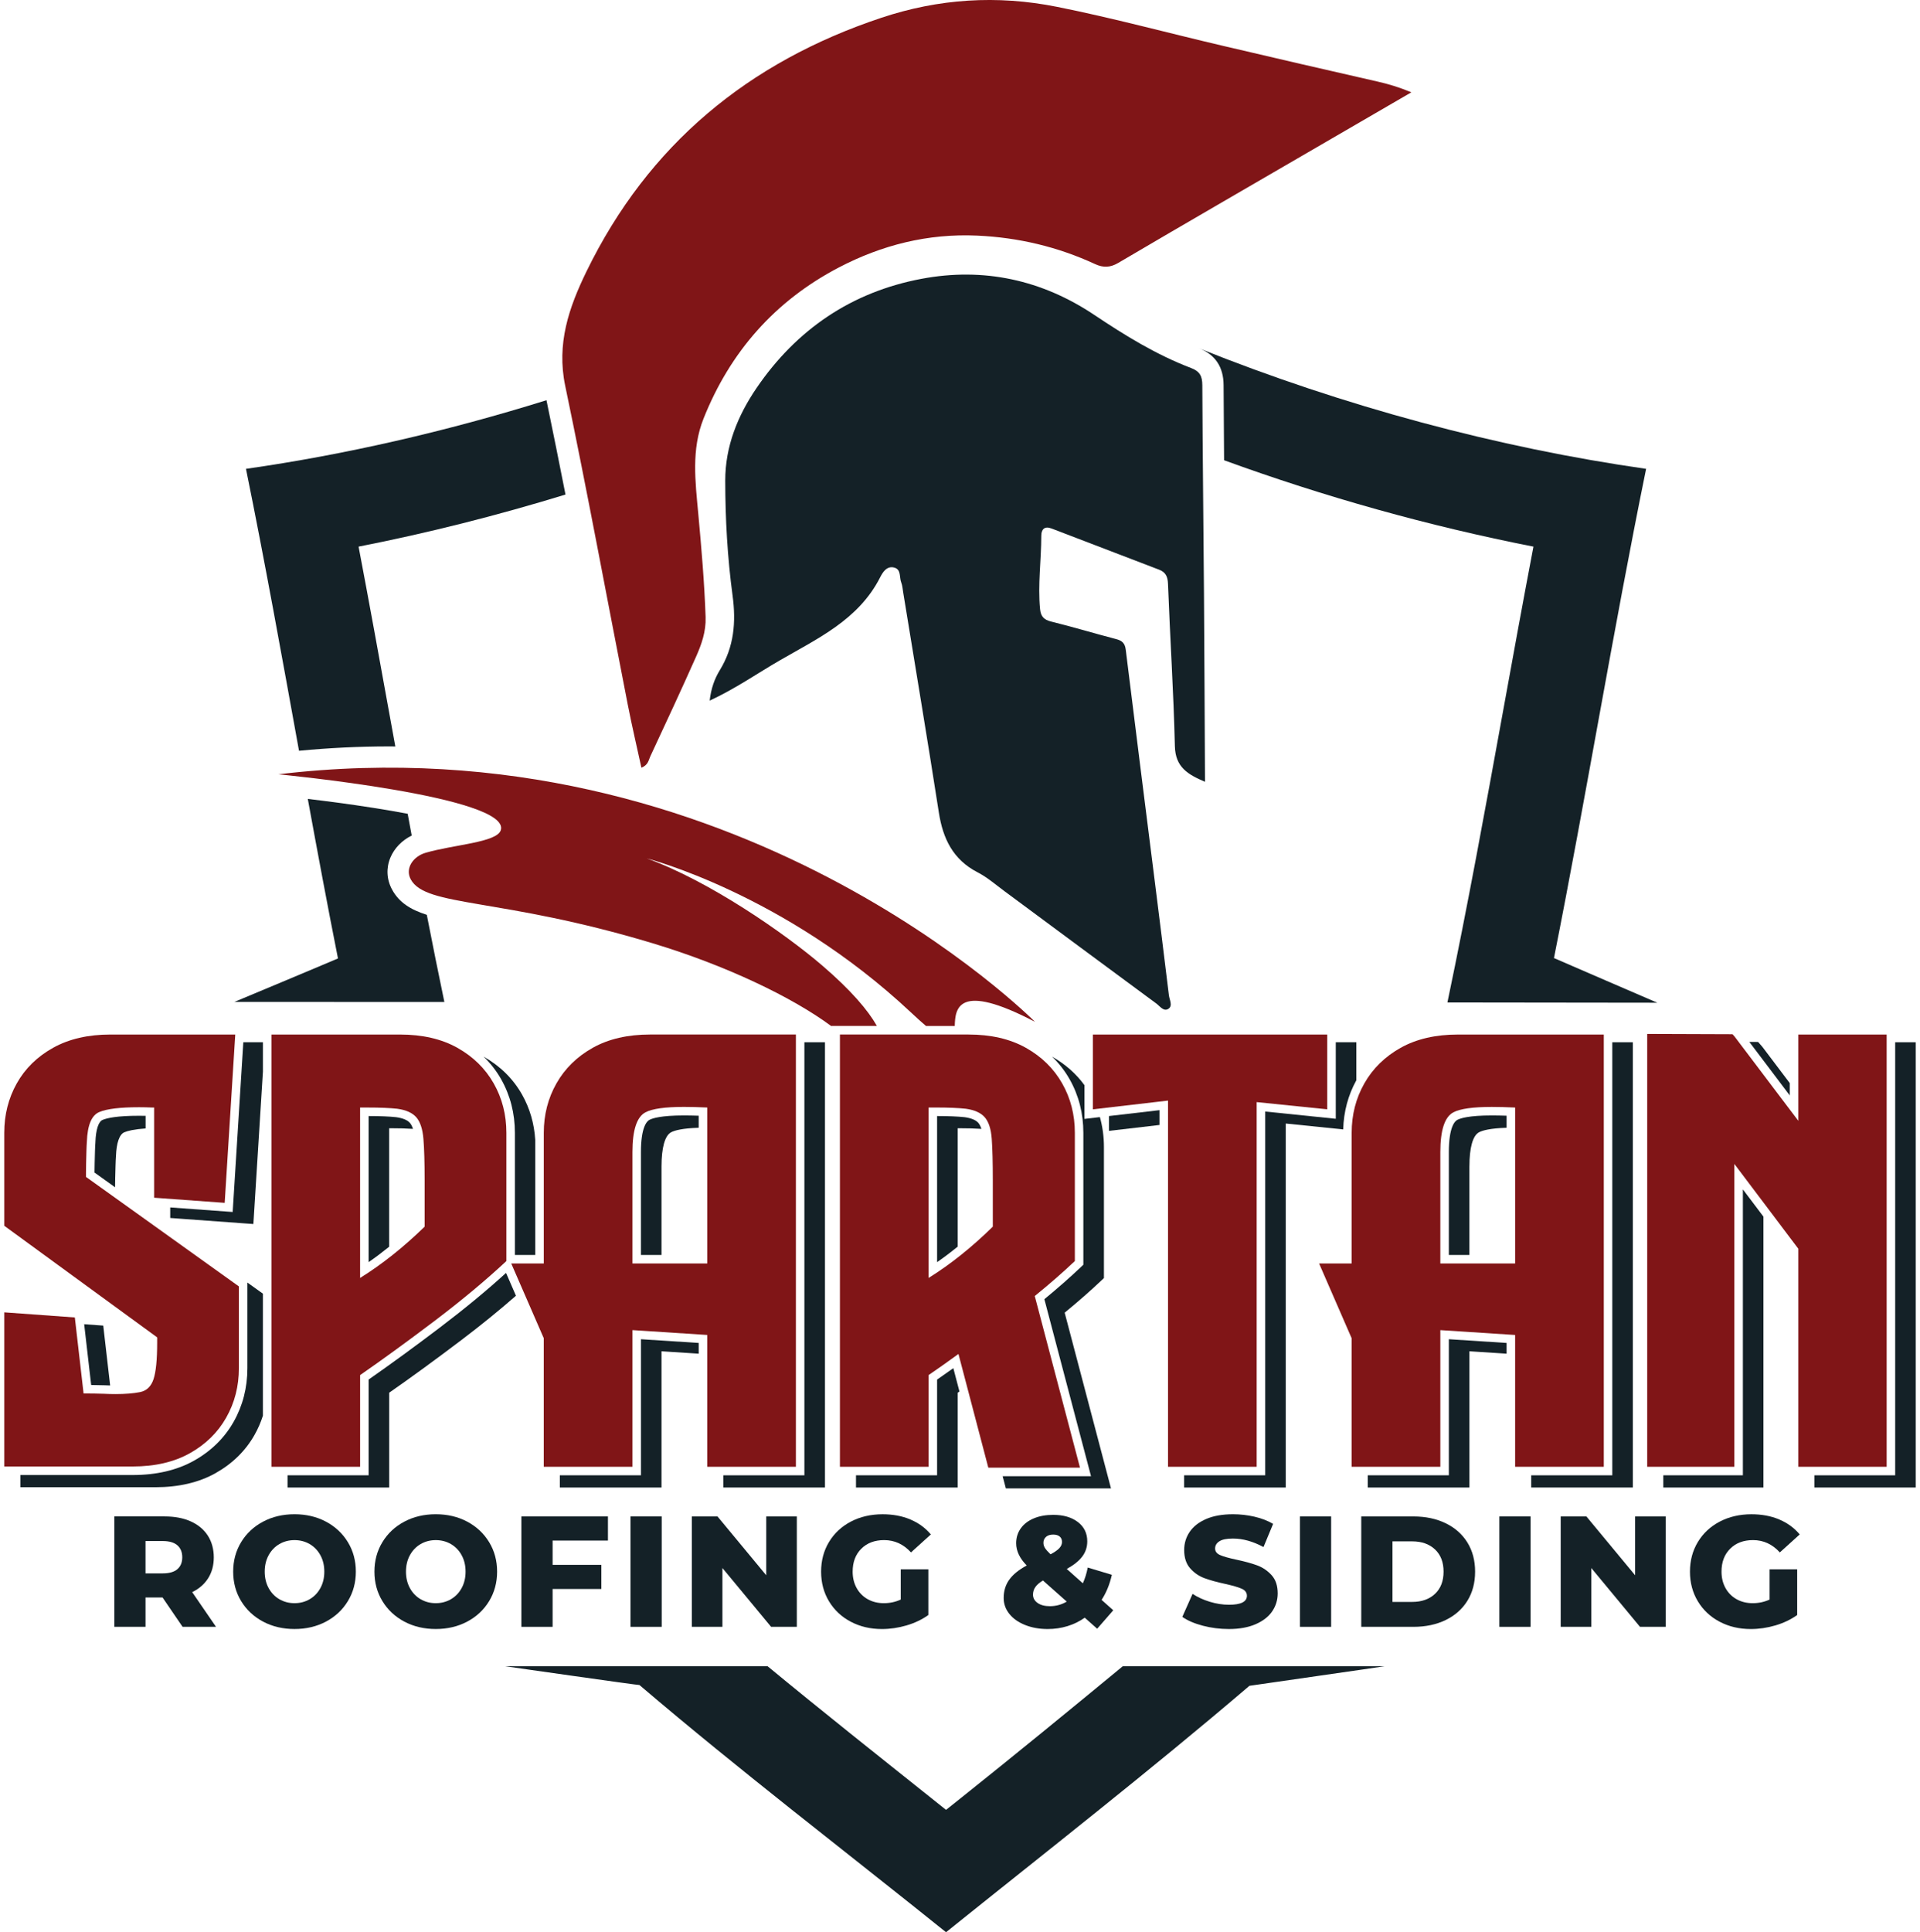 <svg xmlns="http://www.w3.org/2000/svg" id="Layer_1" viewBox="0 0 1192.7 1200"><defs><style>.cls-1{fill:none;}.cls-1,.cls-2,.cls-3{stroke-width:0px;}.cls-2{fill:#142127;}.cls-3{fill:#801517;}</style></defs><path class="cls-1" d="m652.57,965.28c2.61-1.37,4.46-2.66,5.53-3.87,1.08-1.21,1.61-2.46,1.61-3.77,0-1.44-.47-2.56-1.42-3.38-.95-.82-2.3-1.23-4.06-1.23-1.89,0-3.38.47-4.46,1.42-1.08.95-1.61,2.17-1.61,3.67,0,1.11.31,2.17.93,3.18.62,1.01,1.78,2.33,3.48,3.97Z"></path><path class="cls-1" d="m241.77,700.69v73.59c5.6-4.51,11.19-9.41,16.73-14.71v-26.6c0-10.76-.25-19.25-.73-25.24-.23-2.87-.68-5.02-1.21-6.64-3.91-.27-8.64-.4-14.14-.4h-.64Z"></path><path class="cls-1" d="m157.65,756.1l-.26,4.07-4.07-.3-43.84-3.18-3.75-.27v-6.55l-15.29-1.11v-47.95c-7.2.49-11.11,1.49-13.2,2.37-3.06,1.29-4.91,6.54-5.21,14.78v.08s0,.08,0,.08c-.12,1.55-.21,3.49-.27,5.79l-.19,7.21c-.06,2.39-.09,4.39-.09,5.98v.22l82.2,58.86v.33l9.64,6.9v-137.91l-5.68,90.58Z"></path><path class="cls-1" d="m410.93,724.38v55h23.1v-78.99c-10.27.33-15.01,1.67-17.17,2.82-3.82,2.04-5.92,9.56-5.92,21.17Z"></path><path class="cls-1" d="m912.8,724.38v55h23.1v-78.99c-10.27.33-15.01,1.67-17.17,2.82-3.82,2.04-5.92,9.56-5.92,21.17Z"></path><path class="cls-1" d="m192.35,958.92c-2.81-1.63-5.94-2.45-9.4-2.45s-6.6.82-9.4,2.45c-2.81,1.63-5.03,3.93-6.66,6.9-1.63,2.97-2.45,6.38-2.45,10.23s.82,7.26,2.45,10.23c1.63,2.97,3.85,5.27,6.66,6.9,2.81,1.63,5.94,2.45,9.4,2.45s6.59-.82,9.4-2.45c2.81-1.63,5.03-3.93,6.66-6.9s2.45-6.38,2.45-10.23-.82-7.26-2.45-10.23c-1.63-2.97-3.85-5.27-6.66-6.9Z"></path><path class="cls-1" d="m280.11,958.92c-2.81-1.63-5.94-2.45-9.4-2.45s-6.6.82-9.4,2.45c-2.81,1.63-5.03,3.93-6.66,6.9-1.63,2.97-2.45,6.38-2.45,10.23s.82,7.26,2.45,10.23c1.63,2.97,3.85,5.27,6.66,6.9,2.81,1.63,5.94,2.45,9.4,2.45s6.59-.82,9.4-2.45c2.81-1.63,5.03-3.93,6.66-6.9,1.63-2.97,2.45-6.38,2.45-10.23s-.82-7.26-2.45-10.23c-1.63-2.97-3.85-5.27-6.66-6.9Z"></path><path class="cls-1" d="m110.18,959.7c-2.03-1.76-5.03-2.64-9.01-2.64h-10.77v20.08h10.77c3.98,0,6.98-.86,9.01-2.6,2.02-1.73,3.04-4.19,3.04-7.39s-1.01-5.68-3.04-7.44Z"></path><path class="cls-1" d="m401.73,533.11c38.91,13.99,85.87,46.67,108.88,66.39,18.17,15.57,28.61,27.93,34.14,37.7h30.48c-2.72-2.32-5.84-5.13-9.44-8.51-78.83-73.9-164.06-95.58-164.06-95.58Z"></path><path class="cls-1" d="m877.25,957.25h-12.24v37.61h12.24c5.88,0,10.59-1.66,14.15-4.99,3.56-3.33,5.34-7.93,5.34-13.81s-1.78-10.48-5.34-13.81c-3.56-3.33-8.28-4.99-14.15-4.99Z"></path><path class="cls-1" d="m644.54,995.5c1.89,1.34,4.44,2.01,7.64,2.01,3.79,0,7.28-.95,10.48-2.84l-14.79-13.12c-2.16,1.31-3.72,2.66-4.7,4.06-.98,1.4-1.47,2.99-1.47,4.75,0,2.09.94,3.8,2.84,5.14Z"></path><path class="cls-1" d="m594.89,700.69v73.55c5.55-4.5,11.08-9.38,16.54-14.66v-26.61c0-10.78-.22-19.29-.64-25.29-.2-2.85-.63-4.98-1.13-6.59-3.9-.26-8.63-.4-14.12-.4h-.64Z"></path><path class="cls-2" d="m265.13,568.15c-10.33-3.3-17.3-7.8-21.58-15.69-3.39-6.25-3.76-13.3-1.04-19.85,2.43-5.86,7.23-10.73,13.24-13.71-.84-4.51-1.67-9.01-2.5-13.51-6.21-1.18-13.22-2.4-21.17-3.65-15.1-2.38-29.77-4.27-40.88-5.58,6.05,33.05,12.2,66.09,18.75,99.07.11.03-64.29,27.01-64.35,27l130.44.05c-3.78-18.03-7.38-36.08-10.91-54.14Z"></path><path class="cls-2" d="m596.24,1117.18c-2.86,2.28-5.71,4.56-8.56,6.82-3.17-2.53-6.35-5.07-9.54-7.61-33.73-26.91-67.91-54.01-101.29-81.57h-162.99s83.34,11.92,83.36,11.65c62.41,53.23,128.93,104.04,190.45,153.53,60.02-48.25,126.12-99.79,188.48-153.04.08-.03,84.01-12.08,83.92-12.14h-162.61c-33.37,27.54-67.52,55.48-101.22,82.36Z"></path><path class="cls-2" d="m744.57,216.2c10.25,3.9,15.47,11.62,15.52,22.96.07,15.5.18,31.13.31,46.67,62.17,22.68,127.14,40.89,192.18,53.65-6.63,34.75-12.92,69.34-19.07,103.21-10.75,59.15-21.75,119.62-34.38,179.89l130.39.16s-64.04-27.61-64.2-27.74c20.11-101.18,36.54-202.31,57.24-303.83-91.63-13.04-188-38.84-277.99-74.97Z"></path><path class="cls-2" d="m241.63,463.56h.03c1.31,0,2.6.02,3.91.03-1.31-7.2-2.63-14.44-3.93-21.61-6.1-33.65-12.33-68.03-18.89-102.5,43.14-8.46,86.24-19.37,128.53-32.34-3.85-19.56-7.78-39.14-11.81-58.59-62.36,19.47-125.81,33.96-186.67,42.62,11.87,58.29,22.35,116.7,32.94,175.09,18.65-1.77,37.39-2.7,55.89-2.7Z"></path><path class="cls-3" d="m544.75,637.19c-5.53-9.77-15.98-22.13-34.14-37.7-23.02-19.72-69.97-52.4-108.88-66.39,0,0,85.23,21.68,164.06,95.58,3.6,3.37,6.72,6.19,9.44,8.51h17.86c.29-10.68,1.69-27.78,49.8-2.6,0,0-185.49-187.71-470.01-153.71,0,0,144.85,13.79,138.2,34.73-2.42,7.63-29.45,8.93-46.8,14.04-7.6,2.24-12.84,9.64-9.11,16.5,9.36,17.24,55.43,11.09,150.1,39.61,45.05,13.57,86.72,33.37,111.2,51.55v-.14h28.3Z"></path><path class="cls-3" d="m390.02,437.85c2.53,12.94,5.56,25.77,8.42,38.93,4.24-1.67,4.44-4.7,5.49-6.96,9.57-20.51,19.14-41.03,28.34-61.71,3.49-7.83,6.36-15.78,6.05-24.88-.74-21.46-2.59-42.82-4.55-64.16-1.83-19.93-4.42-39.84,3.28-59.14,16.53-41.47,44.41-73.1,83.95-93.77,26.78-14,55.4-21.22,86.03-19.83,25.66,1.17,50.05,6.95,73.28,17.7,5.16,2.39,9.53,2.09,14.32-.73,21.52-12.69,43.13-25.25,64.73-37.81,38.62-22.45,77.27-44.86,117.39-68.16-7.75-3.2-14.2-5.13-20.87-6.64-31.96-7.23-63.87-14.67-95.77-22.13-34.5-8.06-68.67-17.36-103.47-24.31-37.36-7.47-73.65-5.05-109.28,6.84-82.37,27.47-144.63,78.68-183.02,157.47-10.95,22.48-18.69,44.89-13.23,71.05,13.77,65.91,25.97,132.15,38.91,198.24Z"></path><path class="cls-2" d="m653.25,328.23c22.23,8.53,44.47,17.04,66.71,25.54,4.1,1.57,5.43,4.24,5.6,8.86,1.27,33.6,3.48,67.16,4.27,100.77.31,13.14,8.1,17.58,18.71,22.13-.21-39.57-.35-78.19-.63-116.81-.31-43.17-.84-86.34-1.03-129.51-.02-5.54-1.5-8.58-7.01-10.67-21.55-8.19-40.97-20.18-60.15-33-32.53-21.74-68.7-29.67-107.41-22.36-43.44,8.21-77.56,31.5-102.31,67.76-11.66,17.08-19.51,36.2-19.48,57.6.03,23.86,1.37,47.67,4.55,71.29,2.23,16.5.96,31.91-7.96,46.44-3.22,5.24-5.38,11.24-6.26,18.85,15.95-7.37,29.36-16.78,43.47-24.95,23.62-13.67,49-25.28,62.38-51.54,1.55-3.04,4.1-7.43,8.86-6.12,4.35,1.2,3.02,6,4.26,9.16.75,1.91.88,4.07,1.22,6.13,7.43,45.59,15.07,91.16,22.17,136.8,2.53,16.26,8.78,29.26,24.09,37.16,6.03,3.11,11.3,7.73,16.81,11.8,31.39,23.22,62.73,46.52,94.18,69.66,2.21,1.62,4.58,5.27,7.56,3.27,2.81-1.89.61-5.55.27-8.36-2.86-23.66-5.83-47.3-8.8-70.95-6.02-47.89-12.11-95.77-18.01-143.68-.49-3.96-2.18-5.6-5.87-6.56-13.52-3.53-26.91-7.59-40.48-10.93-4.57-1.13-6.44-3.24-6.88-7.75-1.47-15.21.75-30.34.76-45.52,0-3.93,1.94-6.23,6.4-4.51Z"></path><path class="cls-2" d="m64.64,860.31c1.32.06,2.57.11,3.78.14l-3.9-33.87-.38-3.32-3.34-.24-8.51-.62,4.34,37.75c2.83.03,5.51.08,8,.17Z"></path><path class="cls-2" d="m71.58,731.13l.19-7.21c.06-2.3.15-4.24.27-5.79v-.08s0-.08,0-.08c.3-8.25,2.15-13.5,5.21-14.78,2.09-.88,6-1.88,13.2-2.37v-7.83c-1.44-.04-2.8-.05-4.07-.05-13.67,0-19.87,1.4-22.67,2.58-2.54,1.07-4.16,6.06-4.44,13.67v.22c-.13,1.53-.22,3.45-.28,5.72-.06,2.38-.13,4.78-.19,7.21-.06,2.27-.09,4.23-.09,5.86l12.77,9.15v-.22c0-1.59.03-3.59.09-5.98Z"></path><path class="cls-2" d="m133.95,914.86c10.41-5.84,18.52-13.79,24.11-23.63,2.18-3.84,3.93-7.86,5.26-12.04v-75.76l-9.64-6.9v53.16c0,12.12-2.88,23.33-8.56,33.34-5.7,10.05-13.98,18.16-24.59,24.11-10.55,5.92-23.37,8.92-38.09,8.92H12.64v7.58h83.84c14.5,0,27.11-2.95,37.47-8.76Z"></path><polygon class="cls-2" points="105.74 749.87 105.74 752.67 105.74 756.42 109.49 756.69 153.33 759.88 157.39 760.17 157.65 756.1 163.33 665.52 163.33 647.28 160.17 647.28 151.15 647.28 144.54 752.69 105.74 749.87"></polygon><polygon class="cls-2" points="449.31 916.23 449.31 919.77 449.31 923.81 453.35 923.81 508.43 923.81 512.47 923.81 512.47 919.77 512.47 651.32 512.47 647.28 508.43 647.28 499.69 647.28 499.69 916.23 449.31 916.23"></polygon><path class="cls-2" d="m410.93,724.38c0-11.61,2.1-19.12,5.92-21.17,2.17-1.15,6.9-2.49,17.17-2.82v-7.48c-3.28-.11-6.34-.17-9.13-.17-14.18,0-19.56,1.73-21.5,2.76-1.56.84-5.24,4.48-5.24,20.05v63.83h12.78v-55Z"></path><path class="cls-2" d="m311.29,670.22c5.68,10.01,8.56,21.22,8.56,33.34v75.82h12.64v-71.43c-.62-10.2-3.39-19.7-8.26-28.28-5.54-9.77-13.57-17.67-23.86-23.49,4.31,4.14,7.97,8.83,10.93,14.04Z"></path><polygon class="cls-2" points="398.16 831.71 398.16 916.23 347.78 916.23 347.78 919.77 347.78 923.81 351.82 923.81 406.89 923.81 410.93 923.81 410.93 919.77 410.93 839.2 434.03 840.7 434.03 834.03 398.16 831.71"></polygon><path class="cls-2" d="m273.36,824.39c-15.85,12.01-30.76,22.89-44.36,32.36v59.48h-50.38v7.58h63.15v-58.88c13.72-9.55,28.8-20.55,44.86-32.71,12.28-9.3,23.61-18.51,33.88-27.51l-6.16-14.16c-12.06,10.98-25.82,22.34-40.99,33.83Z"></path><path class="cls-2" d="m241.77,700.69h.64c5.5,0,10.24.13,14.14.4-.6-1.85-1.31-3.01-1.92-3.72-1.55-1.79-4.42-2.98-8.54-3.55-4.29-.46-10.05-.7-17.11-.71v90.74c4.26-2.95,8.52-6.15,12.77-9.58v-73.59Z"></path><path class="cls-2" d="m594.89,700.69h.64c5.49,0,10.22.13,14.12.4-.59-1.86-1.28-3.01-1.89-3.72-1.55-1.79-4.42-2.98-8.54-3.55-4.29-.46-10.05-.7-17.1-.71v90.74c4.27-2.96,8.53-6.18,12.77-9.62v-73.55Z"></path><path class="cls-2" d="m582.12,856.78v59.45h-50.38v7.58h63.15v-58.86c.37-.25.75-.52,1.12-.78l-3.8-14.48c-3.45,2.47-6.82,4.84-10.09,7.09Z"></path><path class="cls-2" d="m673.63,673.9c-5.21-7.15-11.96-13.09-20.14-17.72,4.31,4.14,7.97,8.83,10.93,14.04,5.68,10.01,8.56,21.22,8.56,33.34v81.89l-1.65,1.57c-6.72,6.38-14.3,13.04-22.57,19.84l28.98,109.94h-54.89l1.2,4.56.79,3.01h65.31l-1.34-5.07-27.44-104.08c8.49-6.95,16.26-13.77,23.13-20.29l1.26-1.19v-81.35c0-6.49-.85-12.71-2.51-18.62l-9.61,1.12v-20.99Z"></path><path class="cls-2" d="m842.55,651.32v-4.04h-12.77v47.53l-43.84-4.5v225.92h-50.38v7.58h63.15v-226.05l35.68,3.66c.31-11.03,3.06-21.28,8.16-30.52v-19.58Z"></path><polygon class="cls-2" points="688.91 693.11 688.91 697.78 688.91 702.31 693.42 701.79 720.27 698.66 720.27 689.46 688.91 693.11"></polygon><polygon class="cls-2" points="1014.33 923.81 1014.33 919.77 1014.33 651.32 1014.33 647.28 1010.29 647.28 1001.56 647.28 1001.56 916.23 951.18 916.23 951.18 919.77 951.18 923.81 955.22 923.81 1010.29 923.81 1014.33 923.81"></polygon><polygon class="cls-2" points="900.02 831.71 900.02 916.23 849.65 916.23 849.65 919.77 849.65 923.81 853.68 923.81 908.76 923.81 912.8 923.81 912.8 919.77 912.8 839.2 935.89 840.7 935.89 834.03 900.02 831.71"></polygon><path class="cls-2" d="m912.8,724.38c0-11.61,2.1-19.12,5.92-21.17,2.17-1.15,6.9-2.49,17.17-2.82v-7.48c-3.28-.11-6.34-.17-9.13-.17-14.18,0-19.56,1.73-21.5,2.76-1.56.83-5.24,4.48-5.24,20.05v63.83h12.77v-55Z"></path><polygon class="cls-2" points="1186.01 647.28 1177.28 647.28 1177.28 916.23 1127.09 916.23 1127.09 919.77 1127.09 923.81 1131.12 923.81 1186.01 923.81 1190.05 923.81 1190.05 919.77 1190.05 651.32 1190.05 647.28 1186.01 647.28"></polygon><polygon class="cls-2" points="1082.67 916.23 1033.23 916.23 1033.23 919.77 1033.23 923.81 1037.27 923.81 1091.41 923.81 1095.45 923.81 1095.45 919.77 1095.45 755.59 1082.67 738.66 1082.67 916.23"></polygon><polygon class="cls-2" points="1111.8 672.65 1094.82 650.19 1094.73 650.08 1094.64 649.97 1093.33 648.47 1092.12 647.1 1090.3 647.09 1086.69 647.08 1111.8 680.29 1111.8 672.65"></polygon><path class="cls-3" d="m117.95,902.51c9.8-5.49,17.33-12.86,22.57-22.11,5.25-9.24,7.87-19.48,7.87-30.72v-50.77l-94.98-68v-2.62c0-1.62.03-3.65.09-6.09.06-2.44.12-4.84.19-7.21.06-2.37.15-4.37.28-5.99.37-10.24,2.93-16.36,7.68-18.36,4.74-2,12.99-3,24.73-3,2.5,0,5.25.06,8.24.19h1.12v56.01l43.84,3.18,6.56-104.53h-77.56c-13.86,0-25.73,2.75-35.59,8.24-9.87,5.5-17.39,12.86-22.57,22.11-5.18,9.24-7.77,19.48-7.77,30.72v57.7l94.98,69.31v3.37c0,10.49-.75,18.02-2.25,22.57-1.5,4.56-4.31,7.24-8.43,8.06-4.12.81-9.18,1.22-15.17,1.22-2.25,0-4.68-.06-7.31-.19-3.75-.12-7.93-.19-12.55-.19l-5.43-47.21-43.84-3.18v95.73h79.8c13.86,0,25.69-2.75,35.5-8.24Z"></path><path class="cls-3" d="m223.7,910.94v-56.95c14.24-9.86,29.72-21.14,46.46-33.81,16.73-12.67,31.53-25.01,44.4-37v-79.62c0-11.24-2.62-21.48-7.87-30.72-5.25-9.24-12.77-16.61-22.57-22.11-9.8-5.49-21.7-8.24-35.69-8.24h-79.8v268.45h55.08Zm0-223.11h4.68c7.62,0,13.74.25,18.36.75,5.49.75,9.46,2.53,11.89,5.34s3.9,7.28,4.4,13.39c.5,6.12.75,14.68.75,25.66v28.85c-13.24,12.86-26.6,23.48-40.09,31.85v-105.84Z"></path><path class="cls-3" d="m337.79,831.13v79.8h55.08v-84.86h.19l46.27,3v81.86h55.08v-268.45h-90.48c-13.99,0-25.89,2.75-35.69,8.24-9.8,5.5-17.33,12.86-22.57,22.11-5.25,9.24-7.87,19.48-7.87,30.72v81.12h-20.23l20.23,46.46Zm55.08-46.46v-69.13c0-13.61,2.68-21.85,8.06-24.73,4.24-2.25,12.24-3.37,23.98-3.37,4.24,0,8.99.13,14.24.37h.19v96.85h-46.46Z"></path><path class="cls-3" d="m642.77,804.9c9.24-7.49,17.54-14.74,24.92-21.73v-79.62c0-11.24-2.62-21.48-7.87-30.72-5.25-9.24-12.77-16.61-22.57-22.11-9.8-5.49-21.7-8.24-35.69-8.24h-79.8v268.45h55.08v-56.95c5.87-4,12.05-8.37,18.55-13.11l18.55,70.62h56.95l-28.1-106.59Zm-65.94-117.08h4.68c7.62,0,13.74.25,18.36.75,5.49.75,9.46,2.53,11.89,5.34s3.87,7.28,4.31,13.39c.44,6.12.66,14.68.66,25.66v28.85c-13.11,12.86-26.41,23.48-39.9,31.85v-105.84Z"></path><polygon class="cls-3" points="824.48 642.49 678.92 642.49 678.92 688.94 725.57 683.51 725.57 910.94 780.64 910.94 780.64 684.45 824.48 688.94 824.48 642.49"></polygon><path class="cls-3" d="m996.26,642.49h-90.48c-13.99,0-25.89,2.75-35.69,8.24-9.8,5.5-17.33,12.86-22.57,22.11-5.25,9.24-7.87,19.48-7.87,30.72v81.12h-20.23l20.23,46.46v79.8h55.08v-84.86h.19l46.27,3v81.86h55.08v-268.45Zm-101.53,142.19v-69.13c0-13.61,2.68-21.85,8.06-24.73,4.24-2.25,12.24-3.37,23.98-3.37,4.24,0,8.99.13,14.24.37h.19v96.85h-46.46Z"></path><polygon class="cls-3" points="1171.98 642.49 1117.09 642.49 1117.09 696.06 1077.57 643.8 1076.26 642.3 1023.24 642.11 1023.24 910.94 1077.38 910.94 1077.38 722.85 1117.09 775.49 1117.09 910.94 1171.98 910.94 1171.98 642.49"></polygon><path class="cls-2" d="m129.33,980.12c2.32-3.69,3.48-8.02,3.48-12.98s-1.24-9.65-3.72-13.47c-2.48-3.82-6.01-6.76-10.58-8.81-4.57-2.06-9.96-3.09-16.16-3.09h-31.34v68.56h19.39v-18.22h10.58l12.44,18.22h20.76l-14.79-21.55c4.31-2.09,7.62-4.98,9.94-8.67Zm-19.15-5.58c-2.03,1.73-5.03,2.6-9.01,2.6h-10.77v-20.08h10.77c3.98,0,6.98.88,9.01,2.64,2.02,1.76,3.04,4.24,3.04,7.44s-1.01,5.66-3.04,7.39Z"></path><path class="cls-2" d="m202.49,945.01c-5.78-3.07-12.29-4.6-19.54-4.6s-13.76,1.53-19.54,4.6c-5.78,3.07-10.32,7.31-13.61,12.73-3.3,5.42-4.95,11.52-4.95,18.31s1.65,12.9,4.95,18.31c3.3,5.42,7.84,9.66,13.61,12.73,5.78,3.07,12.29,4.6,19.54,4.6s13.76-1.53,19.54-4.6c5.78-3.07,10.32-7.31,13.61-12.73,3.3-5.42,4.95-11.52,4.95-18.31s-1.65-12.9-4.95-18.31c-3.3-5.42-7.84-9.66-13.61-12.73Zm-3.48,41.28c-1.63,2.97-3.85,5.27-6.66,6.9-2.81,1.63-5.94,2.45-9.4,2.45s-6.6-.82-9.4-2.45c-2.81-1.63-5.03-3.93-6.66-6.9-1.63-2.97-2.45-6.38-2.45-10.23s.82-7.26,2.45-10.23c1.63-2.97,3.85-5.27,6.66-6.9,2.81-1.63,5.94-2.45,9.4-2.45s6.59.82,9.4,2.45c2.81,1.63,5.03,3.93,6.66,6.9,1.63,2.97,2.45,6.38,2.45,10.23s-.82,7.26-2.45,10.23Z"></path><path class="cls-2" d="m290.24,945.01c-5.78-3.07-12.29-4.6-19.54-4.6s-13.76,1.53-19.54,4.6c-5.78,3.07-10.32,7.31-13.61,12.73-3.3,5.42-4.95,11.52-4.95,18.31s1.65,12.9,4.95,18.31c3.3,5.42,7.84,9.66,13.61,12.73,5.78,3.07,12.29,4.6,19.54,4.6s13.76-1.53,19.54-4.6c5.78-3.07,10.32-7.31,13.61-12.73,3.29-5.42,4.95-11.52,4.95-18.31s-1.65-12.9-4.95-18.31c-3.3-5.42-7.84-9.66-13.61-12.73Zm-3.48,41.28c-1.63,2.97-3.85,5.27-6.66,6.9-2.81,1.63-5.94,2.45-9.4,2.45s-6.6-.82-9.4-2.45c-2.81-1.63-5.03-3.93-6.66-6.9-1.63-2.97-2.45-6.38-2.45-10.23s.82-7.26,2.45-10.23c1.63-2.97,3.85-5.27,6.66-6.9,2.81-1.63,5.94-2.45,9.4-2.45s6.59.82,9.4,2.45c2.81,1.63,5.03,3.93,6.66,6.9,1.63,2.97,2.45,6.38,2.45,10.23s-.82,7.26-2.45,10.23Z"></path><polygon class="cls-2" points="377.65 956.76 377.65 941.78 323.88 941.78 323.88 1010.34 343.28 1010.34 343.28 986.83 373.54 986.83 373.54 971.85 343.28 971.85 343.28 956.76 377.65 956.76"></polygon><rect class="cls-2" x="391.66" y="941.78" width="19.39" height="68.56"></rect><polygon class="cls-2" points="445.72 941.78 429.76 941.78 429.76 1010.34 448.76 1010.34 448.76 973.8 479.02 1010.34 494.99 1010.34 494.99 941.78 475.98 941.78 475.98 978.31 445.72 941.78"></polygon><path class="cls-2" d="m549.25,956.47c6.46,0,12.01,2.55,16.65,7.64l12.34-11.16c-3.39-4.05-7.64-7.15-12.73-9.3-5.09-2.16-10.84-3.23-17.24-3.23-7.31,0-13.88,1.52-19.69,4.55-5.81,3.04-10.35,7.27-13.61,12.68-3.27,5.42-4.9,11.56-4.9,18.41s1.63,12.99,4.9,18.41c3.26,5.42,7.77,9.65,13.52,12.68,5.75,3.04,12.21,4.55,19.39,4.55,5.09,0,10.18-.75,15.28-2.25,5.09-1.5,9.6-3.66,13.52-6.46v-28.4h-17.14v18.8c-3.27,1.5-6.76,2.25-10.48,2.25s-7.15-.83-10.09-2.5c-2.94-1.67-5.22-3.98-6.85-6.95-1.63-2.97-2.45-6.35-2.45-10.14,0-5.94,1.8-10.69,5.39-14.25,3.59-3.56,8.32-5.34,14.2-5.34Z"></path><path class="cls-2" d="m626.91,981.1c-2.28,3.23-3.43,7-3.43,11.31,0,3.66,1.18,6.95,3.53,9.89,2.35,2.94,5.62,5.24,9.8,6.9,4.18,1.67,8.85,2.5,14.01,2.5,4.31,0,8.42-.6,12.34-1.81,3.92-1.21,7.48-2.95,10.67-5.24l7.74,6.86,9.99-11.46-7.25-6.46c2.94-4.51,5.06-9.7,6.37-15.57l-14.98-4.51c-.72,3.66-1.73,6.92-3.04,9.79l-9.99-8.91c4.37-2.41,7.59-4.99,9.65-7.74,2.06-2.74,3.09-5.88,3.09-9.4,0-5.03-1.94-9.03-5.83-12-3.89-2.97-9-4.46-15.33-4.46-4.57,0-8.6.73-12.09,2.2-3.49,1.47-6.19,3.54-8.08,6.22-1.9,2.68-2.84,5.75-2.84,9.21,0,4.77,2.19,9.37,6.56,13.81-4.96,2.68-8.59,5.63-10.87,8.86Zm22.87-26.64c1.08-.95,2.56-1.42,4.46-1.42,1.76,0,3.12.41,4.06,1.23.95.82,1.42,1.94,1.42,3.38,0,1.31-.54,2.56-1.61,3.77-1.08,1.21-2.92,2.5-5.53,3.87-1.7-1.63-2.86-2.95-3.48-3.97-.62-1.01-.93-2.07-.93-3.18,0-1.5.54-2.73,1.61-3.67Zm-6.61,31.15c.98-1.4,2.54-2.76,4.7-4.06l14.79,13.12c-3.2,1.89-6.69,2.84-10.48,2.84-3.2,0-5.75-.67-7.64-2.01-1.89-1.34-2.84-3.05-2.84-5.14,0-1.76.49-3.34,1.47-4.75Z"></path><path class="cls-2" d="m763.44,996.62c-3.92,0-7.9-.62-11.95-1.86-4.05-1.24-7.61-2.87-10.67-4.9l-6.37,14.3c3.26,2.29,7.51,4.11,12.73,5.48,5.22,1.37,10.61,2.06,16.16,2.06,6.53,0,12.08-1,16.65-2.99,4.57-1.99,8-4.65,10.28-7.98,2.28-3.33,3.43-7.05,3.43-11.16,0-4.77-1.26-8.54-3.77-11.31-2.52-2.77-5.49-4.8-8.91-6.07-3.43-1.27-7.75-2.46-12.98-3.57-4.64-.98-8-1.93-10.09-2.84-2.09-.91-3.13-2.28-3.13-4.11s.88-3.31,2.64-4.46c1.76-1.14,4.57-1.71,8.42-1.71,6.14,0,12.47,1.76,19,5.29l5.98-14.4c-3.33-1.96-7.19-3.44-11.56-4.46-4.38-1.01-8.81-1.52-13.32-1.52-6.59,0-12.16.98-16.7,2.94-4.54,1.96-7.95,4.62-10.24,7.98-2.29,3.36-3.43,7.13-3.43,11.31,0,4.77,1.24,8.55,3.72,11.36,2.48,2.81,5.45,4.85,8.91,6.12,3.46,1.27,7.77,2.46,12.93,3.57,4.7,1.05,8.11,2.04,10.23,2.99,2.12.95,3.18,2.4,3.18,4.36,0,3.72-3.72,5.58-11.16,5.58Z"></path><rect class="cls-2" x="807.51" y="941.78" width="19.39" height="68.56"></rect><path class="cls-2" d="m898.01,945.99c-5.81-2.81-12.47-4.21-19.98-4.21h-32.42v68.56h32.42c7.51,0,14.17-1.4,19.98-4.21,5.81-2.81,10.32-6.79,13.52-11.95,3.2-5.16,4.8-11.2,4.8-18.12s-1.6-12.96-4.8-18.12c-3.2-5.16-7.71-9.14-13.52-11.95Zm-6.61,43.88c-3.56,3.33-8.28,4.99-14.15,4.99h-12.24v-37.61h12.24c5.88,0,10.59,1.67,14.15,4.99,3.56,3.33,5.34,7.93,5.34,13.81s-1.78,10.48-5.34,13.81Z"></path><rect class="cls-2" x="931.4" y="941.78" width="19.39" height="68.56"></rect><polygon class="cls-2" points="1015.73 978.31 985.47 941.78 969.5 941.78 969.5 1010.34 988.5 1010.34 988.5 973.8 1018.77 1010.34 1034.73 1010.34 1034.73 941.78 1015.73 941.78 1015.73 978.31"></polygon><path class="cls-2" d="m1088.99,956.47c6.46,0,12.01,2.55,16.65,7.64l12.34-11.16c-3.39-4.05-7.64-7.15-12.73-9.3-5.09-2.16-10.84-3.23-17.24-3.23-7.31,0-13.87,1.52-19.69,4.55-5.81,3.04-10.35,7.27-13.62,12.68-3.27,5.42-4.9,11.56-4.9,18.41s1.63,12.99,4.9,18.41c3.26,5.42,7.77,9.65,13.52,12.68,5.75,3.04,12.21,4.55,19.39,4.55,5.09,0,10.18-.75,15.28-2.25,5.09-1.5,9.6-3.66,13.52-6.46v-28.4h-17.14v18.8c-3.27,1.5-6.76,2.25-10.48,2.25s-7.15-.83-10.09-2.5c-2.94-1.67-5.22-3.98-6.85-6.95-1.63-2.97-2.45-6.35-2.45-10.14,0-5.94,1.8-10.69,5.39-14.25,3.59-3.56,8.32-5.34,14.2-5.34Z"></path></svg>